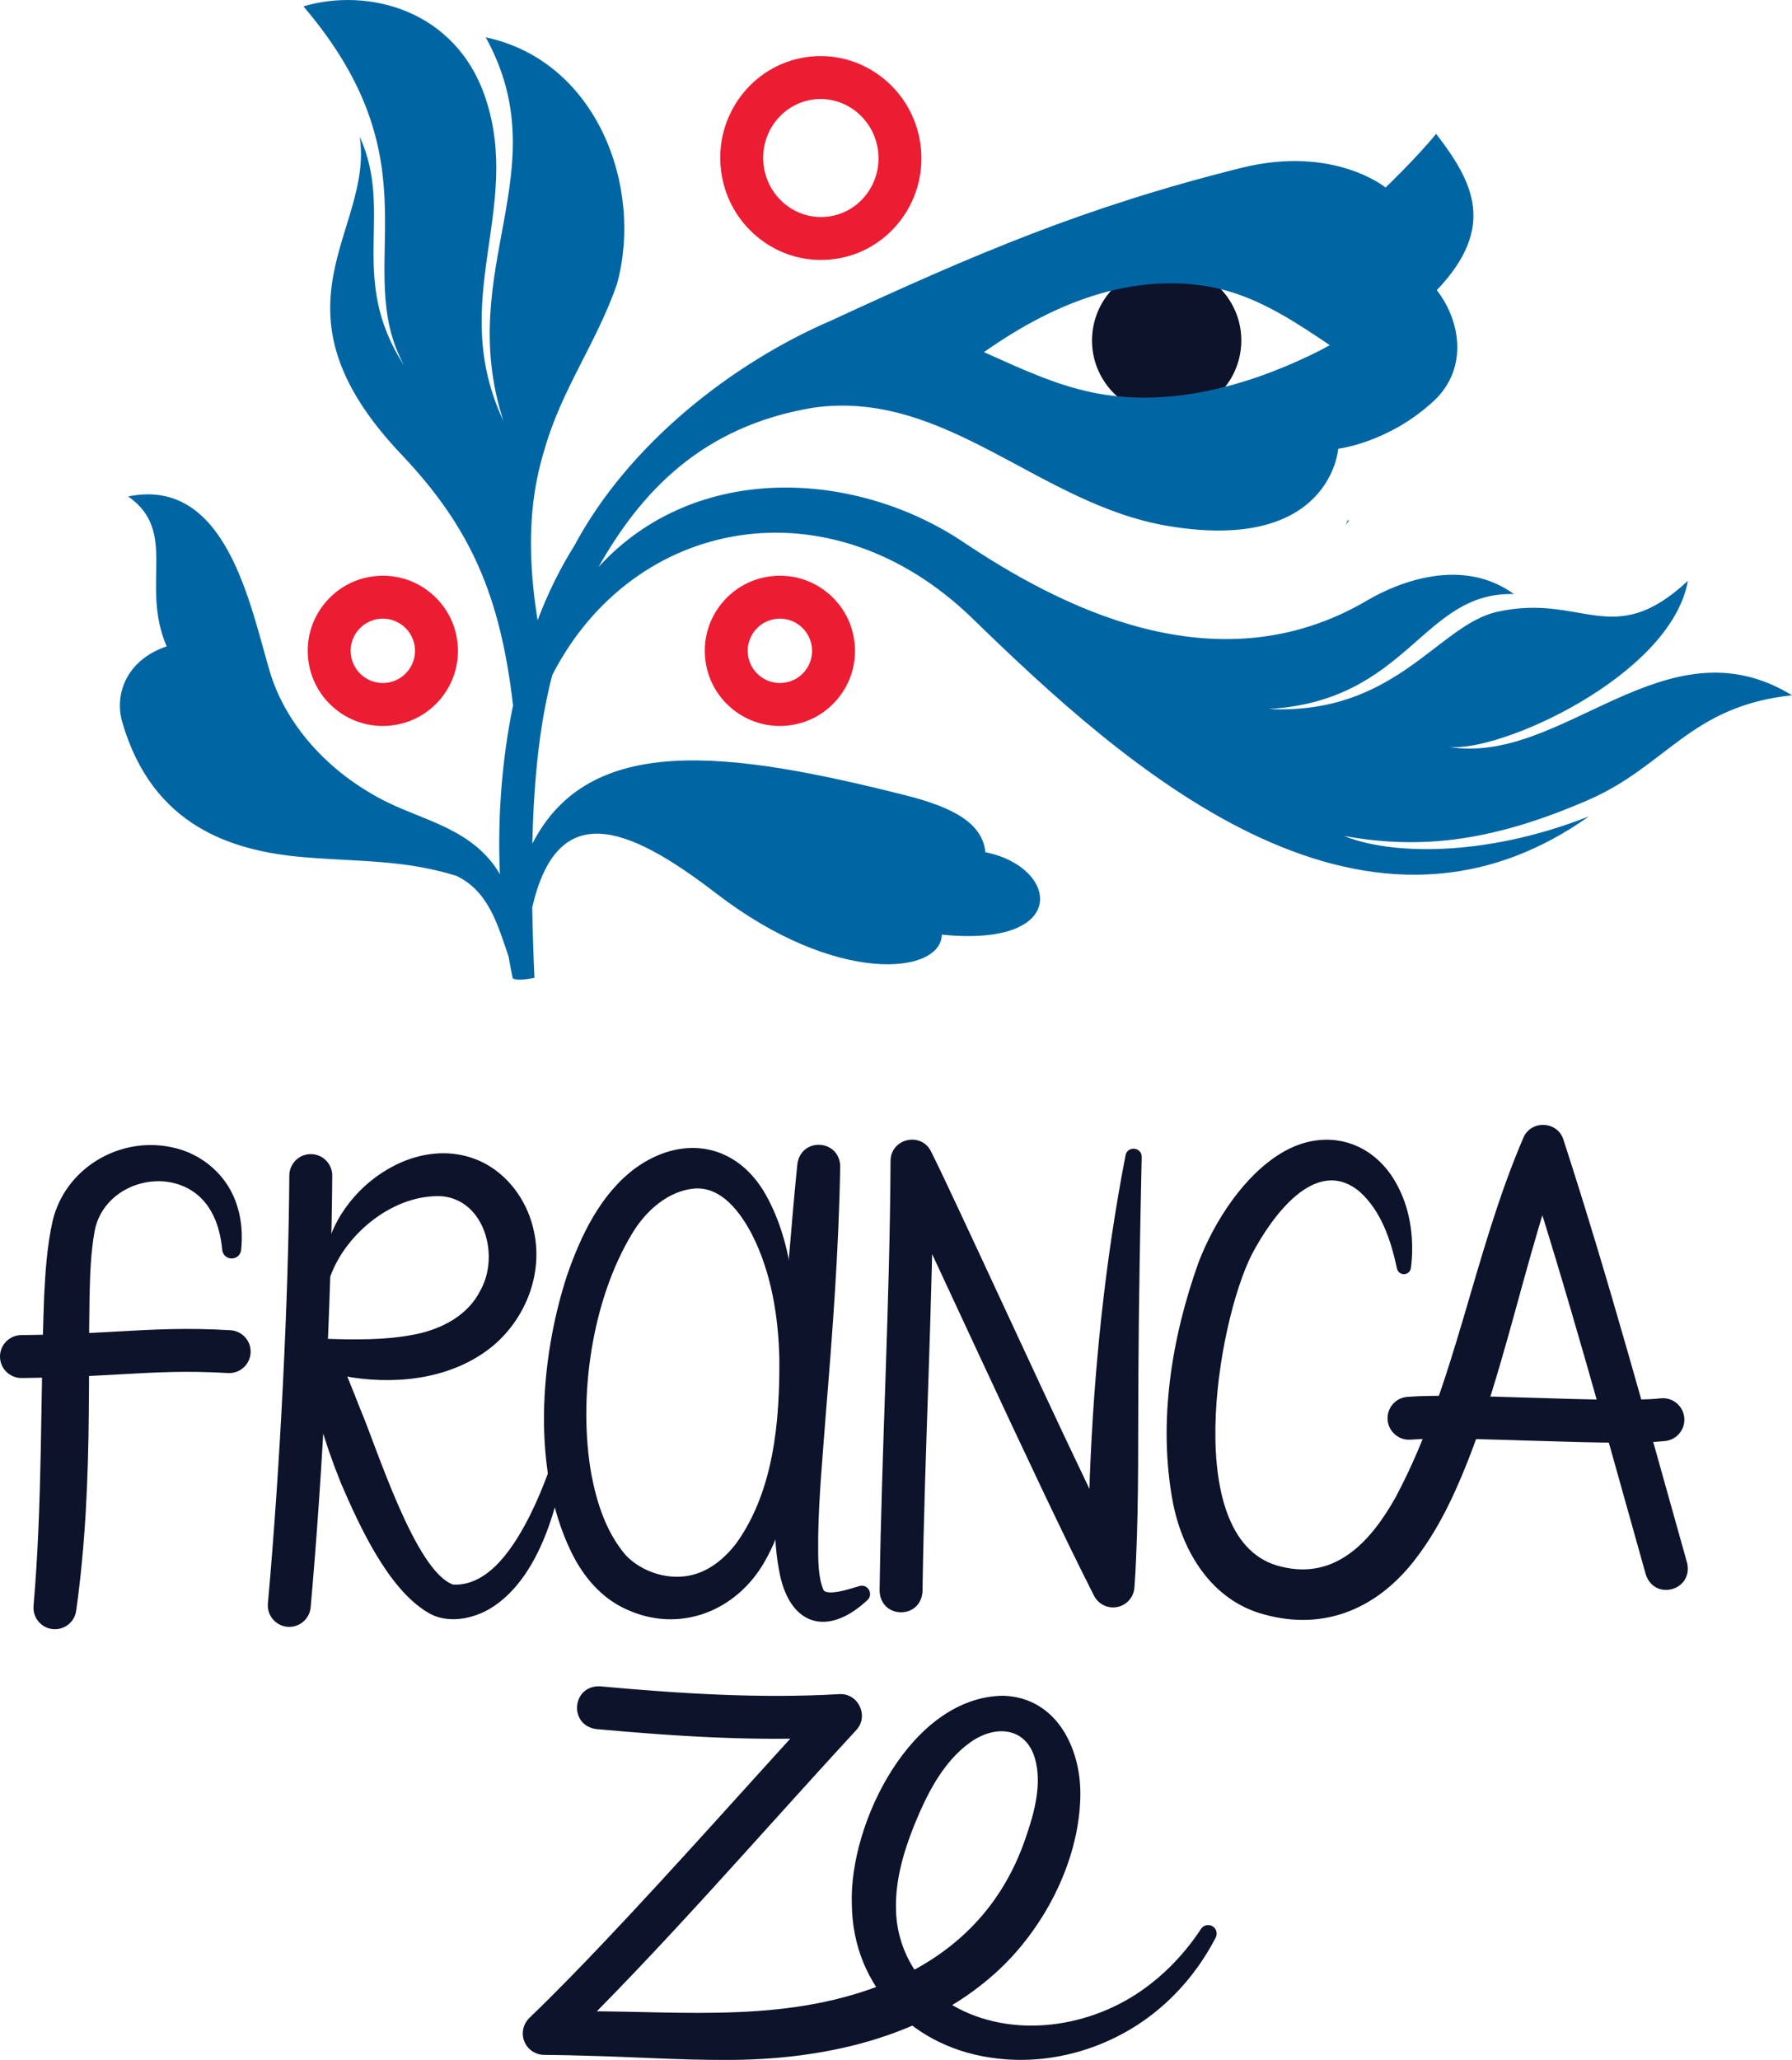 <?xml version="1.0" encoding="UTF-8"?>
<svg id="Layer_1" data-name="Layer 1" xmlns="http://www.w3.org/2000/svg" viewBox="0 0 794.32 912.8">
  <defs>
    <style>
      .cls-1 {
        fill: #ec1d32;
      }

      .cls-2 {
        fill: #0c132a;
      }

      .cls-3 {
        fill: #0066a3;
      }
    </style>
  </defs>
  <circle class="cls-2" cx="517.11" cy="150.86" r="33.09" transform="translate(285.37 637.13) rotate(-80.78)"/>
  <path class="cls-1" d="M363.87,115.19c-10.38,0-20.35-3.63-28.45-10.44-9.15-7.69-14.82-18.53-15.96-30.51-2.36-24.8,15.63-46.86,40.1-49.19,24.47-2.33,46.3,15.95,48.65,40.75,1.14,11.98-2.38,23.69-9.92,32.97-7.58,9.33-18.29,15.09-30.18,16.22-1.42.14-2.84.2-4.25.2h.01ZM363.75,43.88c-.79,0-1.58.04-2.38.11-14.03,1.34-24.33,14.1-22.97,28.45.66,6.98,3.95,13.29,9.26,17.75,5.26,4.43,11.89,6.51,18.65,5.86,6.77-.64,12.88-3.94,17.22-9.27,4.37-5.38,6.42-12.2,5.75-19.18-1.29-13.54-12.5-23.73-25.54-23.73h.01Z"/>
  <path class="cls-1" d="M169.63,321.69c-7.71,0-15.12-2.65-21.14-7.63-6.85-5.66-11.09-13.66-11.93-22.51-.84-8.85,1.81-17.5,7.48-24.35,5.66-6.85,13.66-11.09,22.51-11.93,8.85-.84,17.5,1.81,24.35,7.48,6.85,5.66,11.09,13.66,11.93,22.51s-1.81,17.5-7.48,24.35c-5.66,6.85-13.66,11.09-22.51,11.93-1.07.1-2.15.15-3.21.15h0ZM169.7,274.13c-.45,0-.9.02-1.36.07-7.83.75-13.6,7.72-12.85,15.55s7.72,13.59,15.55,12.85c7.83-.75,13.6-7.72,12.85-15.55-.7-7.37-6.93-12.92-14.19-12.92Z"/>
  <path class="cls-1" d="M345.63,321.69c-7.71,0-15.12-2.65-21.14-7.63-6.85-5.66-11.09-13.66-11.93-22.51s1.81-17.5,7.48-24.35c5.66-6.85,13.66-11.09,22.51-11.93s17.5,1.81,24.35,7.48c6.85,5.66,11.09,13.66,11.93,22.51s-1.81,17.5-7.48,24.35c-5.66,6.85-13.66,11.09-22.51,11.93-1.07.1-2.15.15-3.21.15h0ZM345.7,274.13c-.45,0-.9.02-1.36.07-7.83.75-13.6,7.72-12.85,15.55s7.72,13.59,15.55,12.85c3.79-.36,7.22-2.18,9.65-5.11,2.43-2.94,3.57-6.64,3.2-10.44-.7-7.37-6.93-12.92-14.19-12.92Z"/>
  <g>
    <path class="cls-3" d="M595.87,370.44c35.39,6.45,67.15,1.74,107.7-15.75,35.57-15.35,45.37-41.73,90.75-46.6-56.31-34.43-101.85,31.63-152.37,22.82,22.01,3.06,98.68-31.24,106.22-73.53-33.38,31.12-46.65,5.37-84.4,13.7-26.55,5.86-44.86,45.82-101.44,43.11,62.22-3.71,67.92-52.1,108.74-50.94-23.14-16.76-51.62-5.09-65.07,2.82-67.26,39.58-137.49,1.89-179.21-26-46.95-31.38-118.07-36.27-161.49,11.18,18.98-33.51,46.06-62.47,95.34-70.62,58.76-8.17,99.78,42.74,156.9,52.41,72.36,12.25,75.65-34.19,75.65-34.19,0,0,22.35-2.63,42.35-21.18,14.8-13.72,12.51-34.66,1.33-49.09,26.37-27.67,16.46-47.63-.28-69.25-9.21,11.15-22.42,23.77-22.42,23.77,0,0-22.96-18.95-64.03-8.69-69.12,17.26-117.35,37.86-181.6,67.58-44.3,19.06-90,54.96-114.02,99.93-6.34,10.06-11.75,21.15-16.23,32.95-3.99-25.08-4.75-50.61,2.98-75.36,7.5-26.79,23.06-47.31,32.2-73.59,11.89-43.34-9.1-98.98-58.16-109.38,32.61,59.32-13.95,102.44,7.79,169.87-24.91-53.13,8.42-93.24-7.76-142.53C202.3,4.14,162.96-5.66,134.5,2.82c60.68,71.14,20.74,115.31,44.63,159.15-25.27-38.96-4.26-67.52-19.68-101.36,6.26,41.91-43.67,75.26,18.42,140.71,30.87,32.54,43.88,62.66,49.55,111.26-5.03,24.34-6.91,50.01-5.84,74.8-11.38-19.59-33.14-23.66-49.56-31.72-27.56-13.52-45.81-35.75-52.44-58.14-8.73-29.45-19.31-86.4-62.74-77.53,22.32,15.74,5.2,38.74,17.03,66.44-17.66,5.98-23.31,20.99-19.67,33.56,13.4,46.27,48.76,57.13,80.27,59.84,24.41,2.1,44.14.97,67.83,8.28,14.38,6.88,18.37,21.87,23.13,35.72.56,3.28,1.17,6.52,1.85,9.71,2.02,1.08,5.82.44,9.62-.21-.49-11.08-.82-21.48-.98-31.26,11.06-47.69,41.17-37.24,81.5-6.21,53.52,41.18,99.77,35.84,100.05,18.3,57.28,5.84,51.91-30.09,19.31-36.51-1.23-12.95-14.52-19.96-35.32-25.21-78.71-19.88-140.3-27.88-165.49,21.43.69-30.71,3.58-54.55,8.83-74.72,35.9-70.07,123.03-86.55,186.24-25.11,66.92,65.06,171.5,159.8,273.25,87.73-47.31,18.62-89.05,16.71-108.43,8.68h.01ZM488.02,130.01c18.69-5.33,38.91-6.31,57.5-.66,15.96,4.85,30.07,14.28,43.91,23.58-2.78,1.62-5.65,3.06-8.55,4.45-30.06,14.41-64.18,23.27-96.82,16.5-16.58-3.44-32.06-10.75-47.91-17.84,15.9-11.17,33.18-20.69,51.87-26.02h0Z"/>
    <path class="cls-3" d="M596.4,232.63c1.92-2.11,1.52-2.15,1.13-2.19-.38.73-.75,1.46-1.13,2.19Z"/>
  </g>
  <path class="cls-2" d="M14.86,711.6c3.98-45.63,3-91.57,4.71-137.47.55-10.85,1.32-22.19,3.72-32.93,5.44-23.34,29.32-37.64,52.46-32.9,14.04,2.71,25.58,12.96,29.52,26.55,1.96,6.38,2.24,12.87,1.62,19.02-.23,2.32-2.3,4-4.62,3.77-2.03-.2-3.58-1.82-3.77-3.78-.52-5.38-1.68-10.59-3.85-15.04-.75-1.61-1.74-3.21-2.72-4.67-.35-.47-1.32-1.58-1.65-2.04-.37-.38-1.42-1.45-1.8-1.85-4.18-3.82-9.57-6.1-15.22-6.69-14.26-1.39-28.54,7.37-31.29,21.86-1.78,9.71-2.06,19.44-2.28,29.4-.32,17.02-.11,34.48-.33,51.66-.28,29.14-1.51,58.2-5.59,87.26-.73,5.2-5.54,8.83-10.74,8.1-5.04-.7-8.6-5.25-8.15-10.25h-.02Z"/>
  <path class="cls-2" d="M9.51,610.63c-5.21,0-9.46-4.2-9.51-9.41-.05-5.25,4.16-9.55,9.41-9.61,17.25-.17,30.49-.92,42.18-1.57,16.66-.94,31.04-1.74,50.56-.59,5.24.31,9.24,4.81,8.93,10.05s-4.8,9.24-10.05,8.93c-18.42-1.09-31.64-.34-48.37.6-11.89.67-25.37,1.42-43.05,1.6h-.1Z"/>
  <path class="cls-2" d="M389.89,704.86c.91-63.62,4.55-127,4.85-190.46.13-9.99,13.56-13,17.97-4.13,3.33,6.64,8.15,16.96,11.36,23.78,25.12,53.5,51.36,111.72,77.77,164.35.01,0-17.97,4.37-17.97,4.38-1.22-15.96-1.26-31.96-.82-47.94,1.83-47.92,6.73-95.85,15.87-142.95.9-4.21,7.15-3.64,7.15.78-.64,28.15-1.34,67.42-1.46,95.14-.22,27.69.22,55.36-1.04,83.03-.17,4.23-.41,8.47-.74,12.71-.4,5.22-4.96,9.12-10.18,8.72-3.42-.27-6.29-2.33-7.73-5.19-7.96-15.65-15.46-31.32-22.95-47.02-17.23-36.23-38.07-81.43-55.12-117.93-3.05-6.49-7.87-16.82-11.06-23.18l17.97-4.29c-.29,63.58-3.93,127.08-4.85,190.46-.64,12.54-18.65,12.43-19.02-.25h0Z"/>
  <path class="cls-2" d="M619.2,562.07c-2.66-12.52-6.97-25.43-16.49-33.98-19.69-16.51-39.33,11.62-47.78,27.69-15.5,30.35-31.99,127.93,12.92,138.42,24.15,6.07,39.79-11.15,50.76-30.71,26.59-49.82,34.12-106.87,56.56-159.14,3.25-8.13,15.1-7.72,17.8.56,20.15,61.97,37.18,124.9,54.83,187.56,2.94,12.22-14.39,17.2-18.31,5.15-17.57-62.39-34.56-125.13-54.56-186.67l17.83.65c-3.97,10.19-7.3,20.83-10.5,31.57-9.78,32.85-17.49,66.34-29.49,98.66-6.3,16.63-13.72,33.7-24.78,48.25-16.57,22.15-40.31,32.96-67.75,25.29-23.09-6.15-36.09-27.64-40.35-49.64-6.7-35.49-.6-72.96,11.45-106.55,6.95-17.97,20.06-38.44,37.05-48.49,19.46-11.46,40.92-5.01,51.19,14.95,3.07,5.85,4.85,12.01,5.72,18.12.86,6.12.85,12.21.1,18.12-.22,1.72-1.79,2.93-3.51,2.71-1.38-.18-2.43-1.22-2.68-2.52h-.01Z"/>
  <path class="cls-2" d="M718.82,639.29c-11.5,0-25.54-.44-40.07-.89-20.87-.65-42.46-1.32-53.46-.46-5.21.41-9.81-3.5-10.22-8.74s3.5-9.81,8.74-10.22c12.03-.94,33.17-.29,55.54.41,22.71.71,46.2,1.44,56.68.25,5.23-.58,9.93,3.16,10.52,8.38.59,5.22-3.16,9.93-8.38,10.52-4.81.54-11.47.75-19.33.75h-.02Z"/>
  <g>
    <path class="cls-2" d="M128.23,720.91c-.28,0-.57-.01-.86-.04-5.23-.47-9.09-5.09-8.62-10.32,5.41-60.41,9.14-134.87,9.5-189.69.03-5.23,4.29-9.45,9.51-9.45h.06c5.25.03,9.48,4.32,9.45,9.57-.37,55.3-4.12,130.38-9.57,191.26-.44,4.94-4.59,8.66-9.46,8.66h0Z"/>
    <path class="cls-2" d="M252.15,632.56c-2.14,26.21-10.69,65.76-34.98,80.29-8.27,4.86-19.47,6.8-27.81,1.52-17.59-10.66-30.22-38.61-38.16-56.96-7.27-18.04-12.85-36.41-15.52-55.75l-.69-5.25c-.34-2.62,1.5-5.02,4.12-5.37,1.91-.25,3.7.66,4.67,2.19,13.45.45,27.45.69,40.59-2.01,11.76-2.45,23.11-8.45,28.56-19.39,8.62-15.25,1.96-39.91-16.95-41.74-20.86-1.12-42.49,15.87-49.63,35.7-.45,1.43-2.62,1.1-2.69-.35-1.86-33.93,39.71-66.96,71.7-49.65,11.35,6.32,18.94,17.86,21.41,30.32,3.83,18.41-3.64,37.48-17.44,49.58-17.27,14.79-41.48,17.97-63.17,14.7-5.31-.87-10.34-2.02-15.45-3.89l8.1-8.42c3.84,8.51,7.36,17.28,10.75,25.96,7.46,17.41,24.44,72.1,41.26,78.12,16.28.84,27.51-17.69,34.09-30.65,6.21-12.51,10.84-25.81,14.55-39.35.37-1.6,2.8-1.22,2.68.41h.01Z"/>
  </g>
  <path class="cls-2" d="M372.42,516.88c-.59,36.53-3.39,73.43-6.38,109.81-1.28,17.34-3.12,36.76-3.37,53.95.05,7.35-.44,15.77,1.83,22.62.34.82.36,1.15.81,1.68.4.44,1.76.77,3.46.69,3.89-.2,8.22-1.62,12.17-2.82,3.71-1.13,6.38,3.62,3.56,6.21-18.07,16.91-34.99,11.02-39.2-13.31-1.83-9.54-1.94-19.28-1.94-28.87.05-13.9.72-27.8,1.54-41.61,1.26-22.72,3.06-45.8,4.85-68.49,1.13-13.16,2.33-27.86,3.7-40.95,1.62-11.95,18.69-11.05,18.99,1.1h-.02Z"/>
  <path class="cls-2" d="M345.46,602.34c-.38-18.83-3.59-38.54-12.09-55.23-5.19-9.93-13.54-21.32-25.57-20.45-11.68,1.07-21.45,9.8-27.48,19.75-18.1,29.76-24.27,73.1-18.13,107.26,2.55,13.03,6.64,25.32,15.02,35.32,7.35,7.86,19.89,11.69,30.32,8.71,7.17-1.94,13.77-7.1,18.98-14.04,16.39-22.94,19.16-53.68,18.94-81.32h.01ZM353.89,602.16c.32,29.45.07,63.46-14.9,89.73-12.49,22.04-37.79,32.18-61.46,21.19-11.12-5.05-19-14.45-24.33-25.37-17.56-36.11-14-85.32-1.85-122.57,6.08-17.55,14.82-36.09,30.43-47.62,19.98-14.3,43.07-11.39,56.44,9.82,13.39,22.08,14.64,49.88,15.67,74.82h0Z"/>
  <path class="cls-2" d="M266.16,747.27c35.05,3.18,70.77,5.48,105.77,3.44,8.54-.59,13.37,9.76,7.62,15.93-43.6,47.23-85.58,96.28-131.73,141.28l-6.67-16.38c46.43-1.83,92.3,5.47,136.86-7.62,37.49-11,65.01-33.61,77.2-71.22,3.62-10.6,6.57-22.72,3.58-33.34-4.02-14.17-17.75-15.19-28.82-7.2-12.12,8.74-19.15,22.98-24.72,36.6-4.74,11.88-8.41,24.39-8.1,37.1.16,16.37,8.53,32.27,22.43,41.1,25.91,16.82,61.44,12.54,86.34-4.83,10.36-7.19,19.33-16.57,26.44-27.38,1.14-1.75,3.5-2.24,5.24-1.09,1.63,1.07,2.15,3.2,1.28,4.89-6.35,12.3-15.2,23.58-26.21,32.54-19.49,15.95-45.5,24.09-70.64,21.07-36.35-4-64.03-31.02-64.45-68.3-1.29-35.98,26.39-91.86,66.98-92.44,24.18.66,35.04,24.19,34.29,45.43-.81,28.77-16.57,58.6-37.78,77.58-32.32,29.03-77.26,38.45-119.4,38.37-20.51.05-40.28-1.31-60.51-1.82-6.62-.21-13.23-.37-19.83-.42-5.31.05-9.65-4.27-9.6-9.58.02-2.66,1.16-5.08,2.93-6.8,11.38-10.95,22.48-22.39,33.46-33.97,33.09-34.94,64.78-70.93,97.43-106.46l7.62,15.93c-36.55,2.13-72.59-.2-108.82-3.48-12.43-1.63-10.91-19.6,1.79-18.94h.02Z"/>
</svg>